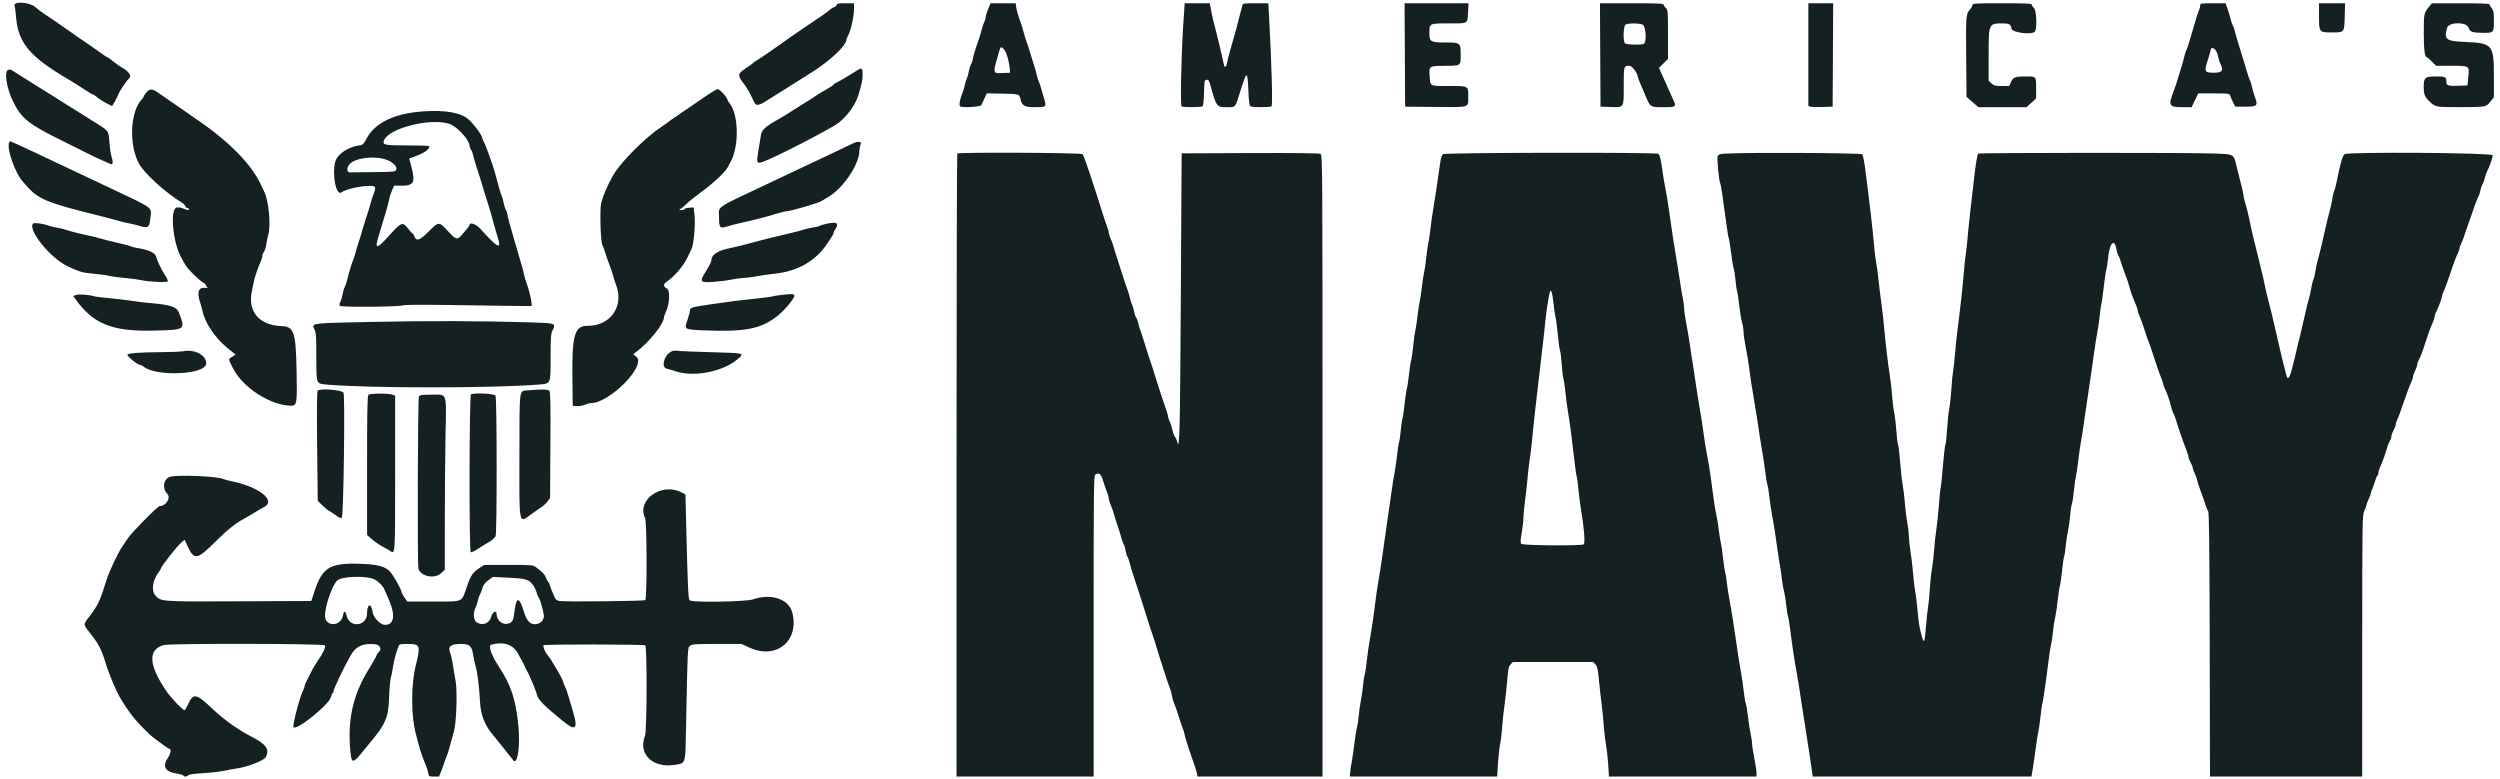 <svg width="154" height="48" viewBox="0 0 154 48" fill="none" xmlns="http://www.w3.org/2000/svg">
<g clip-path="url(#clip0_22115_19359)">
<path fill-rule="evenodd" clip-rule="evenodd" d="M0.897 0.347C0.924 0.428 0.969 0.773 0.997 1.115C1.129 2.659 1.877 3.532 4.257 4.915C4.458 5.032 4.856 5.283 5.141 5.473C5.426 5.664 5.685 5.819 5.718 5.819C5.75 5.819 5.817 5.856 5.867 5.901C6.027 6.047 6.349 6.256 6.631 6.398L6.906 6.535L7.07 6.259C7.159 6.107 7.255 5.913 7.282 5.828C7.337 5.65 7.838 4.906 7.969 4.804C8.116 4.691 7.932 4.404 7.588 4.208C7.42 4.113 7.144 3.922 6.975 3.784C6.805 3.645 6.646 3.532 6.622 3.532C6.598 3.532 6.353 3.369 6.079 3.17C5.805 2.971 5.424 2.706 5.235 2.582C5.044 2.458 4.664 2.195 4.39 1.998C4.116 1.8 3.727 1.528 3.526 1.394C3.324 1.26 3.13 1.126 3.093 1.098C3.057 1.069 2.892 0.961 2.727 0.856C2.563 0.751 2.312 0.561 2.17 0.433C1.836 0.13 0.805 0.061 0.897 0.347ZM51.541 0.294C51.541 0.345 51.481 0.406 51.408 0.429C51.335 0.451 51.238 0.505 51.192 0.547C51.024 0.703 50.403 1.138 49.448 1.768C49.229 1.912 48.326 2.541 48.249 2.603C48.213 2.632 47.973 2.8 47.717 2.976C47.461 3.152 47.122 3.386 46.963 3.496C46.805 3.606 46.613 3.73 46.538 3.772C46.463 3.813 46.384 3.873 46.361 3.905C46.339 3.936 46.152 4.07 45.946 4.202C45.42 4.542 45.41 4.641 45.851 5.199C45.965 5.343 46.141 5.637 46.243 5.852C46.517 6.431 46.523 6.439 46.661 6.459C46.731 6.469 46.938 6.384 47.12 6.269C47.302 6.153 47.616 5.957 47.817 5.832C48.018 5.707 48.397 5.469 48.659 5.303C48.921 5.138 49.532 4.753 50.017 4.447C51.153 3.731 52.137 2.799 52.14 2.436C52.14 2.41 52.186 2.304 52.241 2.2C52.408 1.884 52.605 1.019 52.605 0.598V0.2H52.073C51.656 0.2 51.541 0.22 51.541 0.294ZM60.868 0.561C60.786 0.759 60.718 0.982 60.718 1.055C60.718 1.129 60.683 1.253 60.64 1.331C60.597 1.41 60.525 1.621 60.479 1.801C60.434 1.981 60.365 2.216 60.327 2.324C60.11 2.931 59.92 3.548 59.92 3.647C59.92 3.71 59.875 3.846 59.82 3.95C59.765 4.053 59.701 4.259 59.678 4.407C59.655 4.555 59.599 4.749 59.554 4.839C59.509 4.929 59.452 5.116 59.426 5.254C59.401 5.393 59.341 5.599 59.292 5.711C59.13 6.092 59.059 6.499 59.144 6.554C59.293 6.649 60.4 6.581 60.453 6.473C60.48 6.419 60.566 6.234 60.643 6.063L60.785 5.751L61.759 5.769C62.801 5.788 62.797 5.787 62.873 6.147C62.949 6.506 63.133 6.604 63.73 6.603C64.445 6.601 64.467 6.585 64.343 6.159C64.288 5.972 64.199 5.665 64.144 5.476C64.09 5.288 64.017 5.074 63.982 5.003C63.947 4.931 63.89 4.74 63.854 4.578C63.819 4.416 63.758 4.196 63.719 4.088C63.68 3.98 63.57 3.627 63.475 3.304C63.38 2.98 63.27 2.642 63.232 2.552C63.194 2.463 63.125 2.242 63.078 2.062C62.992 1.731 62.951 1.603 62.746 1.017C62.683 0.837 62.617 0.58 62.599 0.445L62.567 0.2H61.792H61.018L60.868 0.561ZM72.891 1.491C72.766 3.384 72.701 6.494 72.786 6.554C72.879 6.618 73.964 6.615 74.067 6.551C74.121 6.517 74.154 6.244 74.167 5.719C74.185 4.981 74.193 4.936 74.325 4.918C74.444 4.901 74.481 4.955 74.569 5.277C74.93 6.582 74.947 6.604 75.573 6.603C76.129 6.601 76.079 6.659 76.382 5.689C76.819 4.288 76.843 4.29 76.907 5.717C76.931 6.245 76.969 6.512 77.027 6.549C77.137 6.617 78.216 6.618 78.326 6.549C78.406 6.5 78.334 3.953 78.17 0.935L78.129 0.2H77.346C76.588 0.2 76.561 0.205 76.525 0.347C76.233 1.502 76.091 2.027 75.76 3.173C75.687 3.425 75.609 3.741 75.585 3.875C75.538 4.148 75.434 4.2 75.39 3.974C75.374 3.893 75.329 3.687 75.289 3.516C75.249 3.345 75.184 3.066 75.144 2.895C75.047 2.479 74.846 1.673 74.75 1.311C74.707 1.149 74.638 0.833 74.598 0.608L74.524 0.2H73.751H72.977L72.891 1.491ZM86.538 3.385L86.555 6.571L88.409 6.588C90.575 6.609 90.445 6.649 90.445 5.955C90.445 5.278 90.48 5.297 89.239 5.297C88.047 5.297 88.112 5.33 88.067 4.7C88.02 4.062 88.029 4.055 89.011 4.055C89.981 4.055 89.98 4.055 89.98 3.425C89.98 2.628 89.968 2.618 89.049 2.618C88.121 2.618 88.051 2.577 88.051 2.036C88.051 1.432 88.033 1.442 89.247 1.442C90.471 1.442 90.394 1.487 90.433 0.741L90.462 0.2H88.492H86.521L86.538 3.385ZM98.575 3.385L98.592 6.571L99.174 6.59C100.065 6.619 100.022 6.683 100.022 5.301C100.022 4.042 100.018 4.055 100.388 4.055C100.534 4.055 100.887 4.529 100.887 4.725C100.887 4.761 100.965 4.971 101.06 5.19C101.156 5.411 101.258 5.65 101.287 5.721C101.652 6.62 101.627 6.601 102.462 6.603C103.245 6.604 103.277 6.581 103.08 6.161C103 5.991 102.898 5.764 102.852 5.656C102.806 5.548 102.708 5.328 102.635 5.166C102.562 5.004 102.433 4.717 102.347 4.527L102.192 4.182L102.471 3.904L102.749 3.625V2.119C102.749 0.695 102.741 0.606 102.616 0.494C102.543 0.429 102.483 0.336 102.483 0.288C102.483 0.216 102.12 0.2 100.52 0.2H98.558L98.575 3.385ZM111.394 3.368V6.536L111.544 6.572C111.626 6.593 111.963 6.601 112.292 6.59L112.89 6.571L112.908 3.385L112.925 0.2H112.16H111.394V3.368ZM121.503 0.305C121.503 0.363 121.429 0.496 121.339 0.601C121.102 0.878 121.094 0.979 121.117 3.589L121.137 5.966L121.503 6.284L121.868 6.602L123.35 6.603L124.831 6.603L125.129 6.334L125.426 6.064V5.49C125.426 4.682 125.448 4.709 124.783 4.709C124.131 4.709 123.998 4.761 123.867 5.07L123.771 5.297H123.312C122.916 5.297 122.828 5.274 122.676 5.136L122.5 4.976V3.41C122.5 1.449 122.504 1.442 123.354 1.442C123.773 1.442 123.869 1.498 123.907 1.765C123.942 2.008 125.132 2.162 125.347 1.951C125.495 1.806 125.452 0.635 125.294 0.494C125.22 0.429 125.16 0.336 125.16 0.288C125.16 0.216 124.819 0.2 123.332 0.2C121.697 0.2 121.503 0.211 121.503 0.305ZM135.535 0.329C135.535 0.399 135.493 0.554 135.443 0.672C135.392 0.79 135.32 1.004 135.282 1.148C135.243 1.291 135.148 1.615 135.069 1.866C134.99 2.118 134.88 2.485 134.825 2.683C134.769 2.88 134.7 3.072 134.671 3.108C134.643 3.144 134.599 3.276 134.574 3.402C134.549 3.527 134.47 3.821 134.398 4.055C134.065 5.148 133.981 5.411 133.898 5.623C133.553 6.503 133.605 6.601 134.421 6.603L135.003 6.603L135.207 6.179L135.412 5.754H136.377C137.295 5.754 137.345 5.761 137.379 5.888C137.398 5.962 137.478 6.146 137.556 6.296L137.696 6.571H138.328C139.057 6.571 139.106 6.516 138.892 5.944C138.832 5.786 138.756 5.524 138.723 5.362C138.689 5.2 138.631 5.009 138.594 4.937C138.557 4.865 138.484 4.66 138.432 4.48C138.381 4.3 138.276 3.955 138.2 3.712C137.84 2.56 137.781 2.363 137.687 1.998C137.632 1.782 137.562 1.576 137.533 1.54C137.503 1.504 137.447 1.342 137.408 1.18C137.369 1.018 137.283 0.732 137.217 0.544L137.098 0.202L136.317 0.201C135.584 0.2 135.535 0.208 135.535 0.329ZM142.851 0.972C142.851 1.993 142.854 1.997 143.64 1.997C144.423 1.997 144.408 2.015 144.435 1.013L144.457 0.2H143.654H142.851V0.972ZM149.634 0.41C149.314 0.801 149.306 0.837 149.304 2.003C149.302 3.033 149.364 3.532 149.495 3.532C149.522 3.532 149.661 3.65 149.805 3.793L150.066 4.053L151.006 4.054C152.143 4.055 152.118 4.039 152.046 4.75L151.995 5.264L151.497 5.283C150.843 5.309 150.698 5.271 150.698 5.072C150.698 4.733 150.655 4.709 150.069 4.709C149.377 4.709 149.301 4.773 149.301 5.355C149.301 5.793 149.361 5.956 149.618 6.211C150.01 6.602 150.013 6.603 151.562 6.599C153.169 6.594 153.138 6.599 153.419 6.251L153.624 5.997V4.68C153.624 2.754 153.542 2.657 151.862 2.584C150.659 2.532 150.543 2.441 150.74 1.72C150.841 1.348 151.935 1.333 152.061 1.701C152.153 1.972 152.27 2.014 152.962 2.023C153.608 2.031 153.624 2.013 153.624 1.274C153.624 0.774 153.602 0.648 153.491 0.509C153.418 0.418 153.358 0.311 153.358 0.271C153.358 0.222 152.823 0.201 151.579 0.203L149.8 0.207L149.634 0.41ZM101.183 1.517C101.395 1.612 101.45 2.632 101.247 2.709C101.055 2.781 100.185 2.751 100.102 2.67C99.967 2.537 99.996 1.593 100.139 1.512C100.298 1.421 100.975 1.424 101.183 1.517ZM62.083 3.588C62.144 3.827 62.199 4.125 62.205 4.251L62.215 4.48L61.765 4.499C61.15 4.526 61.153 4.537 61.479 3.402C61.645 2.827 61.633 2.841 61.812 3.006C61.911 3.097 62.013 3.318 62.083 3.588ZM136.459 3.068C136.528 3.136 136.606 3.314 136.631 3.462C136.657 3.611 136.722 3.82 136.776 3.926C136.99 4.347 136.892 4.48 136.366 4.48C135.805 4.48 135.769 4.409 135.991 3.728C136.068 3.495 136.147 3.223 136.167 3.124C136.209 2.913 136.286 2.898 136.459 3.068ZM52.778 4.349C52.644 4.438 52.453 4.556 52.354 4.612C52.254 4.667 52.083 4.771 51.974 4.842C51.864 4.912 51.677 5.015 51.558 5.069C51.439 5.123 51.341 5.189 51.341 5.216C51.341 5.242 51.184 5.35 50.992 5.456C50.8 5.561 50.507 5.738 50.341 5.848C49.954 6.104 49.843 6.175 49.487 6.393C49.236 6.546 48.673 6.9 48.243 7.175C48.173 7.219 48.011 7.314 47.883 7.385C47.17 7.782 46.921 8.011 46.876 8.308C46.852 8.467 46.781 8.9 46.717 9.271C46.585 10.041 46.608 10.101 46.986 9.97C47.744 9.708 51.222 7.914 51.668 7.556C52.253 7.086 52.703 6.439 52.898 5.787C53.094 5.13 53.137 4.916 53.137 4.591C53.137 4.18 53.084 4.145 52.778 4.349ZM0.522 4.299C0.234 4.364 0.392 5.417 0.818 6.277C1.33 7.309 1.756 7.646 3.858 8.684C4.827 9.162 5.665 9.58 5.72 9.612C5.775 9.643 5.999 9.746 6.219 9.839C6.438 9.933 6.674 10.039 6.742 10.076C6.945 10.185 6.994 10.056 6.884 9.703C6.829 9.526 6.765 9.116 6.742 8.793C6.688 8.04 6.714 8.078 5.921 7.582C5.55 7.349 5.031 7.023 4.768 6.858C3.457 6.032 3.015 5.755 2.431 5.395C2.08 5.179 1.548 4.845 1.247 4.653C0.593 4.237 0.658 4.268 0.522 4.299ZM9.022 5.689C8.925 5.802 8.846 5.92 8.846 5.951C8.846 5.981 8.807 6.045 8.759 6.093C8.029 6.821 7.919 8.842 8.544 10.053C8.851 10.648 10.205 11.882 11.21 12.484C11.3 12.538 11.391 12.634 11.411 12.697C11.432 12.759 11.491 12.811 11.544 12.811C11.596 12.811 11.639 12.841 11.639 12.876C11.639 12.966 11.563 12.959 11.281 12.843C11.148 12.788 10.967 12.761 10.879 12.783C10.458 12.887 10.644 14.933 11.16 15.857C11.222 15.969 11.338 16.175 11.418 16.315C11.571 16.584 12.215 17.223 12.52 17.408C12.621 17.469 12.703 17.56 12.703 17.611C12.703 17.661 12.755 17.715 12.819 17.731C12.883 17.747 12.804 17.746 12.644 17.73C12.221 17.688 12.116 17.996 12.331 18.641C12.383 18.795 12.446 19.023 12.472 19.149C12.62 19.877 13.246 20.814 13.983 21.413L14.514 21.845L14.307 21.974C14.052 22.132 14.049 22.084 14.347 22.676C14.95 23.872 16.64 24.967 17.919 24.992C18.29 25 18.311 24.87 18.27 22.841C18.222 20.443 18.112 20.115 17.346 20.088C15.961 20.038 15.245 19.19 15.517 17.922C15.576 17.645 15.639 17.344 15.656 17.254C15.694 17.058 15.931 16.386 16.065 16.101C16.118 15.988 16.161 15.84 16.161 15.772C16.161 15.705 16.205 15.588 16.259 15.513C16.312 15.438 16.374 15.248 16.396 15.09C16.418 14.933 16.481 14.627 16.537 14.41C16.694 13.802 16.543 12.327 16.27 11.793C16.216 11.688 16.14 11.529 16.1 11.439C15.523 10.133 14.063 8.654 11.972 7.257C11.891 7.203 11.596 6.997 11.316 6.798C11.037 6.6 10.643 6.328 10.442 6.195C10.241 6.061 9.957 5.864 9.81 5.758C9.398 5.458 9.232 5.444 9.022 5.689ZM43.62 5.822C43.35 6.004 42.859 6.341 42.53 6.572C42.201 6.803 41.767 7.099 41.565 7.231C41.364 7.363 41.185 7.489 41.166 7.511C41.148 7.533 40.984 7.653 40.801 7.778C40.364 8.076 40.391 8.056 39.969 8.407C39.084 9.147 38.083 10.233 37.775 10.788C37.392 11.477 37.157 12.023 37.031 12.517C36.939 12.879 36.995 14.891 37.103 15.087C37.149 15.171 37.226 15.377 37.274 15.544C37.323 15.712 37.442 16.055 37.539 16.307C37.637 16.558 37.746 16.882 37.781 17.026C37.816 17.169 37.889 17.398 37.943 17.534C38.463 18.843 37.612 20.082 36.201 20.069C35.393 20.062 35.228 20.634 35.261 23.331L35.281 24.997L35.524 25.017C35.657 25.029 35.878 24.992 36.014 24.936C36.15 24.88 36.319 24.834 36.389 24.834C37.555 24.834 39.85 22.501 39.198 21.978L39.005 21.823L39.194 21.679C40.015 21.053 40.901 19.942 40.901 19.538C40.901 19.5 40.958 19.346 41.028 19.195C41.259 18.695 41.287 17.864 41.075 17.769C40.861 17.673 40.85 17.499 41.05 17.367C41.525 17.055 42.116 16.367 42.352 15.85C42.434 15.67 42.545 15.44 42.598 15.339C42.735 15.079 42.847 13.789 42.781 13.236L42.727 12.778L42.462 12.795C42.316 12.804 42.188 12.84 42.175 12.876C42.163 12.912 42.073 12.941 41.976 12.94C41.809 12.938 41.806 12.933 41.931 12.862C42.004 12.821 42.169 12.681 42.297 12.552C42.425 12.423 42.829 12.099 43.195 11.832C43.941 11.287 44.684 10.591 44.833 10.295C44.888 10.188 44.965 10.041 45.006 9.969C45.546 9.002 45.501 7.004 44.925 6.342C44.879 6.288 44.821 6.184 44.798 6.109C44.741 5.924 44.329 5.493 44.21 5.493C44.156 5.493 43.891 5.641 43.62 5.822ZM26.037 6.863C24.279 6.985 23.071 7.577 22.564 8.564C22.424 8.837 22.339 8.928 22.213 8.943C21.607 9.017 21.058 9.311 20.763 9.719C20.389 10.239 20.633 12.138 21.037 11.849C21.447 11.555 23.015 11.316 23.1 11.534C23.123 11.591 23.1 11.732 23.05 11.848C23 11.965 22.929 12.177 22.89 12.321C22.814 12.608 22.594 13.319 22.487 13.628C22.449 13.736 22.356 14.045 22.279 14.314C22.203 14.584 22.109 14.892 22.069 15C22.03 15.108 21.955 15.358 21.903 15.556C21.85 15.753 21.779 15.974 21.744 16.046C21.673 16.191 21.514 16.722 21.392 17.222C21.348 17.401 21.276 17.611 21.233 17.687C21.189 17.764 21.133 17.955 21.108 18.112C21.084 18.269 21.021 18.482 20.968 18.585C20.9 18.717 20.892 18.793 20.942 18.841C21.033 18.931 24.481 18.907 24.806 18.814C24.956 18.772 25.902 18.762 27.467 18.787C28.802 18.809 30.538 18.833 31.324 18.841L32.754 18.855L32.742 18.659C32.729 18.426 32.546 17.707 32.419 17.385C32.369 17.259 32.309 17.053 32.286 16.928C32.262 16.802 32.202 16.567 32.153 16.405C32.104 16.243 32.001 15.89 31.924 15.621C31.848 15.351 31.727 14.94 31.657 14.706C31.423 13.925 31.257 13.302 31.257 13.203C31.257 13.149 31.212 13.02 31.157 12.917C31.102 12.813 31.038 12.607 31.015 12.46C30.992 12.311 30.943 12.133 30.906 12.062C30.842 11.941 30.707 11.479 30.495 10.655C30.382 10.22 29.884 8.835 29.804 8.734C29.772 8.694 29.726 8.577 29.7 8.472C29.651 8.27 29.201 7.665 28.887 7.377C28.405 6.937 27.449 6.764 26.037 6.863ZM27.643 7.616C28.132 7.758 28.93 8.621 28.93 9.006C28.93 9.053 28.972 9.156 29.023 9.236C29.074 9.316 29.136 9.483 29.16 9.609C29.184 9.735 29.258 10 29.324 10.197C29.485 10.674 29.679 11.296 29.855 11.896C29.934 12.166 30.031 12.475 30.07 12.582C30.144 12.789 30.253 13.17 30.426 13.824C30.483 14.04 30.578 14.365 30.637 14.548C30.924 15.427 30.71 15.332 29.565 14.069C29.33 13.81 28.93 13.67 28.93 13.847C28.93 13.877 28.877 13.963 28.814 14.037C28.75 14.111 28.597 14.292 28.475 14.439C28.176 14.798 28.09 14.78 27.611 14.256C27.039 13.63 27.027 13.63 26.402 14.266C25.847 14.83 25.628 14.891 25.506 14.514C25.483 14.44 25.441 14.38 25.413 14.38C25.386 14.38 25.263 14.247 25.139 14.085C24.803 13.645 24.726 13.673 23.973 14.509C23.182 15.388 23.06 15.386 23.338 14.495C23.409 14.27 23.53 13.865 23.608 13.595C23.686 13.326 23.791 12.973 23.84 12.811C23.891 12.649 23.95 12.408 23.973 12.275C23.995 12.142 24.073 11.899 24.147 11.736L24.281 11.439H24.743C25.493 11.439 25.597 11.232 25.339 10.263C25.267 9.993 25.207 9.769 25.207 9.765C25.206 9.761 25.43 9.677 25.705 9.579C26.177 9.41 26.541 9.114 26.423 8.998C26.4 8.975 25.791 8.956 25.07 8.956C23.684 8.956 23.552 8.928 23.652 8.654C23.919 7.914 26.428 7.261 27.643 7.616ZM0.559 8.787C0.403 9.186 0.957 10.725 1.434 11.22C1.474 11.26 1.579 11.378 1.668 11.482C2.326 12.245 2.951 12.507 5.787 13.206C6.409 13.36 7.094 13.54 7.383 13.627C7.547 13.676 7.802 13.736 7.948 13.759C8.094 13.783 8.355 13.846 8.528 13.899C9.126 14.085 9.203 14.036 9.265 13.432C9.336 12.729 9.578 12.905 6.585 11.488C6.054 11.237 5.306 10.884 4.922 10.704C4.067 10.304 2.327 9.482 1.697 9.181C1.441 9.058 1.111 8.908 0.965 8.846C0.819 8.784 0.677 8.723 0.649 8.709C0.622 8.695 0.581 8.73 0.559 8.787ZM52.339 8.929C52.101 9.049 51.458 9.358 50.909 9.614C50.361 9.871 49.523 10.265 49.047 10.49C48.572 10.715 47.809 11.076 47.351 11.292C43.965 12.891 44.292 12.67 44.292 13.363C44.292 14.037 44.341 14.094 44.797 13.949C44.977 13.893 45.303 13.806 45.523 13.757C46.719 13.486 46.874 13.446 47.95 13.132C48.188 13.062 48.427 13.006 48.482 13.007C48.704 13.009 50.456 12.496 50.61 12.383C50.665 12.344 50.844 12.234 51.009 12.14C51.928 11.616 52.938 10.123 52.938 9.287C52.938 9.181 52.967 9.02 53.002 8.928C53.039 8.833 53.041 8.76 53.008 8.76C52.975 8.76 52.909 8.749 52.86 8.736C52.811 8.722 52.577 8.81 52.339 8.929ZM58.967 9.457C58.943 9.481 58.923 18.126 58.923 28.668V47.835H63.146H67.369V38.558C67.369 29.465 67.371 29.281 67.497 29.215C67.708 29.104 67.826 29.205 67.942 29.594C68.002 29.797 68.107 30.101 68.175 30.27C68.244 30.438 68.3 30.636 68.3 30.709C68.3 30.782 68.356 30.968 68.425 31.122C68.495 31.276 68.581 31.519 68.618 31.663C68.655 31.806 68.718 32.019 68.758 32.136C68.931 32.634 68.982 32.792 69.077 33.133C69.132 33.33 69.202 33.523 69.234 33.561C69.266 33.598 69.312 33.76 69.337 33.92C69.362 34.08 69.412 34.248 69.449 34.294C69.485 34.339 69.554 34.53 69.6 34.718C69.647 34.906 69.717 35.149 69.755 35.256C69.829 35.467 69.979 35.925 70.129 36.4C70.18 36.562 70.265 36.826 70.318 36.988C70.372 37.15 70.525 37.635 70.659 38.066C70.793 38.497 70.956 38.997 71.022 39.177C71.087 39.357 71.171 39.621 71.209 39.765C71.247 39.909 71.309 40.114 71.346 40.222C71.384 40.33 71.541 40.815 71.694 41.3C71.847 41.786 72.014 42.279 72.065 42.396C72.115 42.513 72.175 42.734 72.199 42.886C72.222 43.038 72.28 43.236 72.326 43.326C72.372 43.416 72.491 43.754 72.59 44.078C72.689 44.401 72.812 44.762 72.863 44.88C72.913 44.998 72.955 45.131 72.954 45.174C72.953 45.256 73.24 46.189 73.391 46.593C73.556 47.038 73.698 47.478 73.733 47.655L73.768 47.835H77.618H81.468V28.692C81.468 9.785 81.466 9.548 81.338 9.48C81.251 9.435 79.825 9.418 76.999 9.429L72.789 9.446L72.738 18.363C72.69 26.665 72.662 27.807 72.518 27.212C72.492 27.108 72.432 26.978 72.383 26.922C72.335 26.867 72.261 26.666 72.219 26.476C72.178 26.286 72.102 26.052 72.051 25.956C72 25.86 71.959 25.737 71.958 25.684C71.958 25.594 71.859 25.281 71.555 24.409C71.492 24.23 71.373 23.862 71.29 23.593C71.043 22.789 70.877 22.272 70.755 21.927C70.692 21.747 70.575 21.379 70.496 21.11C70.416 20.84 70.31 20.517 70.26 20.391C70.21 20.265 70.149 20.06 70.124 19.934C70.099 19.809 70.04 19.648 69.992 19.575C69.945 19.503 69.885 19.326 69.859 19.182C69.833 19.038 69.775 18.847 69.73 18.757C69.685 18.667 69.627 18.481 69.601 18.342C69.576 18.204 69.515 17.998 69.467 17.885C69.418 17.772 69.254 17.282 69.102 16.797C68.949 16.312 68.793 15.826 68.755 15.719C68.716 15.611 68.655 15.405 68.618 15.262C68.581 15.118 68.495 14.874 68.425 14.721C68.356 14.567 68.3 14.391 68.3 14.33C68.3 14.268 68.244 14.071 68.174 13.891C68.106 13.71 67.985 13.357 67.908 13.105C67.356 11.318 66.776 9.597 66.69 9.495C66.616 9.407 59.056 9.369 58.967 9.457ZM88.893 9.496C88.82 9.549 88.758 9.728 88.719 10.002C88.527 11.375 88.365 12.451 88.283 12.909C88.231 13.197 88.158 13.711 88.12 14.053C88.082 14.394 88.022 14.806 87.986 14.967C87.951 15.129 87.89 15.556 87.852 15.915C87.813 16.274 87.754 16.671 87.721 16.797C87.688 16.923 87.628 17.32 87.588 17.679C87.548 18.038 87.488 18.435 87.455 18.561C87.421 18.687 87.362 19.084 87.322 19.443C87.282 19.803 87.222 20.2 87.189 20.325C87.156 20.451 87.097 20.882 87.057 21.283C87.017 21.684 86.958 22.096 86.925 22.198C86.892 22.3 86.832 22.699 86.791 23.084C86.75 23.469 86.689 23.866 86.657 23.966C86.624 24.066 86.565 24.48 86.524 24.885C86.484 25.29 86.425 25.688 86.394 25.769C86.362 25.85 86.315 26.18 86.288 26.503C86.261 26.825 86.214 27.152 86.185 27.23C86.155 27.307 86.098 27.674 86.058 28.046C86.017 28.418 85.942 28.943 85.891 29.212C85.839 29.482 85.765 29.937 85.727 30.225C85.689 30.513 85.626 30.954 85.587 31.205C85.549 31.457 85.46 32.074 85.389 32.577C85.319 33.081 85.231 33.698 85.194 33.949C85.156 34.201 85.094 34.628 85.056 34.897C85.018 35.167 84.942 35.637 84.888 35.943C84.833 36.248 84.761 36.742 84.727 37.041C84.649 37.721 84.488 38.809 84.358 39.536C84.303 39.842 84.23 40.371 84.194 40.712C84.159 41.054 84.102 41.43 84.066 41.549C84.031 41.667 83.984 41.976 83.961 42.235C83.939 42.494 83.879 42.911 83.829 43.163C83.778 43.414 83.718 43.841 83.695 44.11C83.672 44.38 83.625 44.688 83.591 44.796C83.558 44.904 83.487 45.345 83.434 45.776C83.381 46.208 83.308 46.708 83.273 46.887C83.237 47.067 83.194 47.354 83.177 47.524L83.147 47.835H87.688H92.228L92.272 47.067C92.296 46.645 92.356 46.093 92.406 45.842C92.456 45.59 92.516 45.09 92.54 44.731C92.563 44.372 92.624 43.798 92.676 43.457C92.727 43.115 92.801 42.44 92.84 41.955C92.901 41.204 92.933 41.052 93.054 40.926L93.196 40.778H95.666H98.137L98.276 40.925C98.389 41.045 98.429 41.217 98.491 41.856C98.532 42.287 98.609 42.978 98.662 43.392C98.715 43.806 98.775 44.423 98.797 44.765C98.819 45.105 98.879 45.613 98.93 45.892C98.981 46.172 99.042 46.723 99.067 47.118L99.111 47.835H103.657H108.202V47.611C108.202 47.488 108.142 47.089 108.069 46.724C107.996 46.359 107.935 45.967 107.935 45.853C107.934 45.739 107.891 45.447 107.838 45.203C107.786 44.96 107.71 44.465 107.669 44.104C107.629 43.742 107.568 43.382 107.534 43.304C107.501 43.227 107.446 42.898 107.412 42.575C107.379 42.251 107.305 41.737 107.248 41.431C107.192 41.126 107.111 40.641 107.07 40.353C107.029 40.065 106.955 39.566 106.906 39.242C106.856 38.919 106.781 38.419 106.738 38.131C106.695 37.844 106.605 37.315 106.537 36.955C106.47 36.596 106.395 36.111 106.372 35.877C106.348 35.643 106.303 35.364 106.271 35.256C106.239 35.149 106.18 34.752 106.14 34.374C106.1 33.997 106.04 33.585 106.007 33.459C105.973 33.333 105.913 32.951 105.872 32.61C105.832 32.269 105.768 31.871 105.729 31.728C105.691 31.584 105.616 31.143 105.563 30.748C105.51 30.352 105.427 29.735 105.379 29.376C105.331 29.016 105.244 28.487 105.187 28.199C105.129 27.912 105.05 27.456 105.012 27.186C104.857 26.084 104.805 25.748 104.68 25.03C104.609 24.617 104.517 24.044 104.476 23.756C104.376 23.042 104.288 22.459 104.209 21.992C104.173 21.776 104.111 21.364 104.071 21.077C104.031 20.79 103.942 20.269 103.873 19.921C103.803 19.573 103.745 19.161 103.743 19.006C103.742 18.851 103.71 18.593 103.672 18.431C103.635 18.269 103.564 17.857 103.516 17.516C103.468 17.174 103.382 16.63 103.326 16.307C103.136 15.208 103.041 14.59 102.79 12.811C102.732 12.398 102.641 11.854 102.588 11.602C102.535 11.351 102.46 10.91 102.423 10.622C102.323 9.86 102.243 9.535 102.141 9.472C101.986 9.375 89.029 9.398 88.893 9.496ZM106.291 9.461C105.976 9.479 105.86 9.513 105.812 9.602C105.748 9.719 105.882 11.162 105.969 11.301C106.009 11.363 106.16 12.377 106.368 13.962C106.416 14.326 106.472 14.652 106.493 14.686C106.515 14.72 106.579 15.119 106.636 15.573C106.693 16.026 106.765 16.466 106.797 16.548C106.829 16.631 106.878 16.949 106.905 17.254C106.933 17.56 106.978 17.87 107.006 17.943C107.035 18.017 107.094 18.411 107.138 18.82C107.182 19.229 107.259 19.698 107.31 19.863C107.361 20.027 107.403 20.289 107.404 20.444C107.404 20.598 107.461 21.01 107.53 21.358C107.6 21.707 107.688 22.227 107.726 22.515C107.845 23.406 107.935 23.994 108.044 24.604C108.102 24.927 108.191 25.471 108.242 25.813C108.293 26.155 108.365 26.641 108.402 26.892C108.439 27.144 108.515 27.601 108.57 27.908C108.625 28.215 108.7 28.729 108.737 29.051C108.774 29.373 108.832 29.725 108.867 29.833C108.902 29.941 108.957 30.279 108.99 30.584C109.024 30.89 109.097 31.39 109.154 31.695C109.276 32.354 109.374 32.974 109.468 33.688C109.506 33.976 109.581 34.461 109.634 34.766C109.687 35.072 109.748 35.498 109.769 35.714C109.791 35.929 109.848 36.253 109.897 36.433C109.946 36.612 110.006 36.98 110.03 37.249C110.054 37.519 110.102 37.831 110.138 37.944C110.174 38.057 110.245 38.498 110.296 38.925C110.402 39.795 110.547 40.751 110.693 41.529C110.746 41.817 110.821 42.273 110.859 42.542C110.897 42.812 110.959 43.223 110.996 43.457C111.034 43.69 111.124 44.264 111.196 44.731C111.268 45.198 111.358 45.771 111.395 46.005C111.431 46.239 111.493 46.65 111.532 46.92C111.57 47.189 111.616 47.505 111.634 47.622L111.666 47.835H118.402H125.137L125.219 47.361C125.264 47.1 125.343 46.549 125.395 46.136C125.447 45.722 125.518 45.267 125.553 45.123C125.589 44.979 125.653 44.538 125.696 44.143C125.739 43.748 125.786 43.403 125.802 43.377C125.839 43.317 126.072 41.709 126.189 40.712C126.237 40.299 126.308 39.843 126.347 39.699C126.385 39.556 126.436 39.218 126.459 38.948C126.483 38.679 126.543 38.282 126.593 38.066C126.643 37.85 126.716 37.359 126.756 36.974C126.796 36.589 126.855 36.192 126.887 36.092C126.92 35.992 126.98 35.578 127.02 35.173C127.061 34.768 127.118 34.371 127.148 34.291C127.179 34.211 127.224 33.912 127.25 33.626C127.276 33.341 127.337 32.929 127.386 32.712C127.435 32.494 127.496 32.069 127.521 31.767C127.545 31.465 127.592 31.151 127.623 31.069C127.655 30.987 127.715 30.602 127.756 30.213C127.797 29.824 127.857 29.403 127.888 29.278C127.92 29.152 127.979 28.756 128.018 28.398C128.058 28.04 128.133 27.51 128.185 27.222C128.238 26.933 128.31 26.476 128.346 26.206C128.382 25.937 128.442 25.525 128.479 25.291C128.517 25.058 128.609 24.426 128.685 23.887C128.761 23.348 128.854 22.715 128.891 22.482C128.929 22.248 128.989 21.822 129.025 21.535C129.061 21.247 129.134 20.791 129.186 20.521C129.239 20.252 129.313 19.742 129.35 19.388C129.387 19.034 129.432 18.721 129.45 18.692C129.468 18.663 129.529 18.232 129.584 17.734C129.64 17.237 129.713 16.742 129.747 16.634C129.781 16.526 129.826 16.232 129.848 15.98C129.935 14.969 130.251 14.611 130.377 15.382C130.401 15.527 130.449 15.682 130.485 15.724C130.521 15.767 130.592 15.945 130.642 16.12C130.692 16.295 130.813 16.644 130.911 16.895C131.009 17.147 131.114 17.455 131.145 17.581C131.222 17.89 131.405 18.405 131.555 18.732C131.623 18.88 131.678 19.048 131.678 19.106C131.678 19.164 131.735 19.337 131.804 19.491C131.874 19.644 132.014 20.035 132.117 20.358C132.219 20.682 132.324 20.99 132.351 21.044C132.377 21.098 132.443 21.274 132.495 21.436C132.799 22.368 133.036 23.061 133.112 23.233C133.159 23.341 133.219 23.517 133.245 23.625C133.27 23.733 133.33 23.895 133.377 23.985C133.484 24.189 133.66 24.709 133.751 25.096C133.79 25.257 133.849 25.423 133.882 25.464C133.915 25.504 133.984 25.681 134.034 25.856C134.148 26.251 134.515 27.313 134.68 27.721C134.748 27.89 134.804 28.074 134.804 28.13C134.804 28.186 134.863 28.342 134.936 28.476C135.01 28.61 135.07 28.765 135.072 28.819C135.073 28.873 135.132 29.036 135.203 29.18C135.273 29.323 135.332 29.485 135.333 29.54C135.335 29.594 135.428 29.888 135.541 30.193C135.655 30.498 135.793 30.895 135.849 31.074C135.905 31.254 135.984 31.442 136.025 31.493C136.08 31.559 136.105 33.807 136.118 39.71L136.135 47.835H140.823H145.51L145.513 39.781C145.515 31.958 145.519 31.721 145.644 31.466C145.714 31.323 145.774 31.161 145.777 31.107C145.779 31.053 145.839 30.891 145.909 30.748C145.98 30.604 146.039 30.447 146.04 30.398C146.042 30.35 146.086 30.217 146.139 30.104C146.191 29.991 146.267 29.774 146.307 29.623C146.346 29.472 146.408 29.331 146.443 29.309C146.479 29.287 146.508 29.207 146.508 29.131C146.508 29.055 146.564 28.873 146.633 28.726C146.768 28.44 146.938 27.963 147.055 27.546C147.095 27.402 147.168 27.226 147.217 27.156C147.266 27.085 147.306 26.967 147.306 26.893C147.306 26.82 147.366 26.65 147.439 26.516C147.512 26.382 147.572 26.225 147.572 26.167C147.572 26.11 147.616 25.97 147.668 25.857C147.762 25.657 147.818 25.503 148.24 24.288C148.351 23.969 148.485 23.625 148.539 23.523C148.593 23.421 148.637 23.285 148.638 23.22C148.64 23.156 148.699 22.985 148.769 22.841C148.84 22.697 148.899 22.526 148.9 22.459C148.901 22.393 148.947 22.261 149.001 22.165C149.104 21.985 149.246 21.611 149.401 21.11C149.541 20.659 149.713 20.19 149.846 19.896C149.912 19.75 149.966 19.584 149.966 19.526C149.966 19.468 150.008 19.338 150.06 19.236C150.202 18.956 150.432 18.341 150.432 18.243C150.432 18.195 150.475 18.064 150.528 17.95C150.634 17.723 150.801 17.262 151.1 16.372C151.208 16.049 151.342 15.706 151.396 15.611C151.451 15.515 151.496 15.389 151.496 15.33C151.496 15.271 151.546 15.128 151.606 15.013C151.667 14.898 151.74 14.716 151.769 14.608C151.797 14.5 151.914 14.162 152.028 13.857C152.142 13.551 152.262 13.213 152.294 13.105C152.405 12.741 152.638 12.126 152.69 12.06C152.719 12.024 152.763 11.88 152.789 11.74C152.815 11.6 152.876 11.423 152.924 11.348C152.973 11.272 153.034 11.107 153.06 10.982C153.086 10.856 153.145 10.679 153.191 10.589C153.373 10.235 153.567 9.673 153.545 9.563C153.515 9.407 144.633 9.345 144.419 9.499C144.3 9.585 144.158 10.083 143.946 11.162C143.894 11.423 143.824 11.688 143.79 11.75C143.756 11.813 143.707 12.011 143.682 12.19C143.657 12.37 143.596 12.664 143.546 12.844C143.441 13.226 143.272 13.922 143.151 14.477C143.036 15.002 142.864 15.711 142.753 16.111C142.704 16.291 142.642 16.585 142.617 16.764C142.592 16.944 142.543 17.144 142.507 17.209C142.472 17.274 142.413 17.509 142.377 17.732C142.341 17.954 142.27 18.269 142.219 18.431C142.168 18.593 142.064 19.019 141.987 19.378C141.91 19.737 141.791 20.252 141.723 20.521C141.591 21.042 141.517 21.348 141.322 22.188C141.08 23.229 140.945 23.495 140.845 23.131C140.714 22.66 140.503 21.791 140.29 20.848C139.993 19.537 139.883 19.076 139.686 18.333C139.63 18.117 139.542 17.735 139.492 17.483C139.441 17.232 139.369 16.908 139.33 16.764C139.293 16.62 139.185 16.179 139.092 15.784C138.999 15.389 138.89 14.948 138.849 14.804C138.808 14.66 138.736 14.352 138.688 14.118C138.52 13.292 138.444 12.97 138.32 12.555C138.251 12.324 138.195 12.081 138.195 12.015C138.195 11.948 138.138 11.681 138.067 11.421C137.997 11.162 137.87 10.657 137.785 10.3C137.584 9.457 137.669 9.507 136.362 9.456C134.826 9.397 121.953 9.404 121.857 9.464C121.812 9.492 121.723 9.981 121.645 10.623C121.43 12.421 121.244 14.113 121.201 14.674C121.179 14.961 121.131 15.395 121.094 15.639C121.057 15.882 121.001 16.412 120.969 16.815C120.906 17.633 120.758 18.97 120.598 20.175C120.541 20.613 120.466 21.319 120.434 21.743C120.402 22.167 120.348 22.662 120.315 22.841C120.282 23.021 120.234 23.506 120.209 23.919C120.184 24.333 120.124 24.891 120.074 25.161C120.025 25.43 119.964 26.018 119.938 26.468C119.912 26.917 119.866 27.331 119.836 27.387C119.806 27.444 119.735 28.057 119.678 28.75C119.621 29.442 119.56 30.032 119.542 30.06C119.524 30.088 119.478 30.549 119.439 31.083C119.4 31.617 119.327 32.319 119.276 32.643C119.225 32.966 119.165 33.525 119.141 33.884C119.118 34.243 119.059 34.758 119.01 35.028C118.961 35.297 118.901 35.853 118.877 36.263C118.853 36.674 118.808 37.159 118.775 37.341C118.742 37.525 118.683 38.07 118.643 38.554C118.551 39.654 118.517 39.717 118.351 39.072C118.222 38.572 118.189 38.36 118.112 37.511C118.074 37.097 118.013 36.612 117.977 36.433C117.94 36.253 117.881 35.753 117.846 35.322C117.81 34.89 117.737 34.273 117.684 33.949C117.631 33.626 117.586 33.2 117.583 33.002C117.581 32.804 117.535 32.419 117.482 32.147C117.429 31.875 117.367 31.375 117.344 31.036C117.322 30.698 117.261 30.186 117.21 29.898C117.158 29.611 117.084 28.951 117.045 28.433C117.005 27.915 116.949 27.444 116.919 27.387C116.889 27.331 116.844 26.961 116.818 26.566C116.792 26.171 116.731 25.656 116.682 25.422C116.633 25.188 116.574 24.703 116.55 24.344C116.526 23.985 116.465 23.441 116.413 23.135C116.313 22.54 116.134 21.011 116.046 19.999C116.017 19.657 115.947 19.055 115.89 18.659C115.834 18.264 115.755 17.617 115.715 17.222C115.674 16.827 115.615 16.386 115.582 16.242C115.549 16.098 115.492 15.642 115.454 15.229C115.334 13.916 115.177 12.554 114.888 10.338C114.834 9.93 114.756 9.555 114.714 9.505C114.641 9.419 107.696 9.383 106.291 9.461ZM23.83 9.848C24.219 9.992 24.499 10.291 24.406 10.461C24.341 10.582 24.254 10.59 23.009 10.601C22.278 10.607 21.614 10.615 21.531 10.617C21.351 10.623 21.353 10.311 21.536 10.11C21.898 9.712 23.097 9.576 23.83 9.848ZM51.042 13.758C50.823 13.8 50.583 13.865 50.51 13.904C50.437 13.943 50.228 13.996 50.045 14.022C49.862 14.049 49.638 14.099 49.546 14.134C49.455 14.17 49.14 14.254 48.847 14.323C47.613 14.611 46.813 14.81 46.387 14.933C45.954 15.059 45.267 15.228 44.891 15.302C44.229 15.433 43.827 15.698 43.827 16.003C43.827 16.097 43.718 16.328 43.529 16.634C43.067 17.381 43.088 17.418 43.945 17.363C44.3 17.34 44.801 17.277 45.057 17.223C45.313 17.17 45.642 17.125 45.789 17.123C45.935 17.121 46.294 17.075 46.587 17.022C46.879 16.968 47.401 16.894 47.747 16.857C49.129 16.709 50.218 16.091 50.925 15.055C51.268 14.551 51.341 14.43 51.341 14.368C51.341 14.329 51.401 14.203 51.473 14.087C51.681 13.757 51.555 13.662 51.042 13.758ZM2.044 13.765C1.669 14.134 3.117 15.923 4.191 16.415C4.938 16.758 5.069 16.796 5.758 16.86C6.145 16.896 6.572 16.954 6.707 16.99C6.842 17.026 7.281 17.085 7.683 17.122C8.085 17.158 8.533 17.218 8.68 17.253C9.106 17.358 10.282 17.415 10.333 17.334C10.358 17.295 10.291 17.137 10.185 16.982C9.965 16.657 9.678 16.062 9.617 15.803C9.568 15.589 9.157 15.391 8.571 15.298C8.356 15.264 8.145 15.215 8.103 15.189C8.061 15.164 7.859 15.104 7.655 15.057C6.852 14.873 6.406 14.761 6.119 14.673C5.954 14.622 5.67 14.552 5.488 14.517C5.035 14.429 4.194 14.215 3.991 14.136C3.9 14.1 3.682 14.05 3.506 14.025C3.331 13.999 3.092 13.94 2.974 13.892C2.706 13.784 2.109 13.702 2.044 13.765ZM95.696 18.687C95.735 19.061 95.795 19.472 95.83 19.601C95.864 19.73 95.924 20.193 95.962 20.63C96 21.068 96.06 21.5 96.095 21.59C96.13 21.68 96.177 22.058 96.2 22.428C96.223 22.799 96.268 23.185 96.301 23.285C96.333 23.385 96.391 23.782 96.43 24.167C96.468 24.552 96.543 25.117 96.596 25.422C96.701 26.022 96.845 27.122 96.992 28.441C97.043 28.898 97.101 29.298 97.121 29.33C97.141 29.362 97.19 29.724 97.229 30.133C97.268 30.543 97.341 31.114 97.391 31.401C97.578 32.464 97.655 33.468 97.554 33.531C97.388 33.634 93.799 33.604 93.711 33.5C93.653 33.431 93.659 33.27 93.736 32.838C93.792 32.523 93.84 32.101 93.842 31.899C93.845 31.697 93.89 31.223 93.942 30.846C93.994 30.468 94.067 29.807 94.105 29.376C94.144 28.944 94.205 28.43 94.241 28.232C94.278 28.034 94.335 27.568 94.367 27.195C94.441 26.343 94.635 24.614 95.035 21.24C95.105 20.647 95.179 19.971 95.198 19.737C95.235 19.302 95.416 18.144 95.472 17.979C95.544 17.771 95.629 18.04 95.696 18.687ZM4.668 18.174L4.513 18.234L4.665 18.447C5.743 19.962 6.943 20.437 9.51 20.365C11.444 20.311 11.428 20.323 11.024 19.262C10.883 18.894 10.504 18.772 9.145 18.658C8.889 18.637 8.41 18.578 8.081 18.526C7.752 18.475 7.135 18.403 6.71 18.366C6.285 18.329 5.851 18.272 5.746 18.24C5.441 18.145 4.837 18.108 4.668 18.174ZM48.149 18.168C47.911 18.192 47.652 18.233 47.572 18.259C47.492 18.285 47.013 18.348 46.508 18.399C45.618 18.489 45.228 18.538 43.893 18.73C42.585 18.918 42.497 18.945 42.497 19.153C42.497 19.223 42.434 19.455 42.359 19.671C42.137 20.301 42.133 20.298 43.306 20.348C45.921 20.459 46.89 20.267 47.93 19.429C48.395 19.054 49.023 18.27 48.931 18.179C48.849 18.099 48.814 18.098 48.149 18.168ZM23.031 19.827C19.061 19.908 19.179 19.893 19.374 20.294C19.469 20.49 19.486 20.749 19.486 21.966C19.486 23.692 19.462 23.628 20.124 23.689C22.623 23.919 30.388 23.919 33.196 23.688C33.944 23.627 33.918 23.69 33.918 21.953C33.918 20.837 33.937 20.543 34.022 20.383C34.267 19.916 34.24 19.905 32.754 19.86C29.765 19.768 26.44 19.756 23.031 19.827ZM11.306 21.634C11.142 21.664 10.525 21.69 9.937 21.693C8.64 21.699 7.848 21.758 7.848 21.851C7.848 21.96 8.398 22.418 8.58 22.46C8.671 22.482 8.791 22.537 8.846 22.582C9.618 23.223 12.696 23.075 12.702 22.397C12.707 21.881 12.02 21.506 11.306 21.634ZM41.466 21.612C40.956 21.741 40.657 22.623 41.091 22.717C41.187 22.738 41.438 22.811 41.649 22.88C42.834 23.266 44.728 22.845 45.568 22.009C45.824 21.754 45.805 21.751 43.769 21.694C42.758 21.667 41.857 21.629 41.765 21.611C41.673 21.593 41.539 21.593 41.466 21.612ZM19.568 24.066C19.522 24.121 19.512 25.261 19.536 27.5L19.573 30.852L19.873 31.143C20.038 31.303 20.193 31.434 20.217 31.434C20.241 31.434 20.421 31.552 20.618 31.696C20.906 31.907 20.992 31.942 21.058 31.876C21.164 31.77 21.262 24.331 21.16 24.186C21.037 24.013 19.696 23.912 19.568 24.066ZM32.524 24.045C31.961 24.094 32.003 23.773 31.996 28.079C31.988 32.481 31.939 32.252 32.754 31.656C32.973 31.495 33.244 31.307 33.355 31.237C33.467 31.167 33.631 31.014 33.721 30.896L33.884 30.682L33.905 27.427C33.921 24.992 33.906 24.148 33.847 24.078C33.764 23.98 33.372 23.97 32.524 24.045ZM22.692 24.324C22.631 24.384 22.612 25.44 22.612 28.676V32.95L22.828 33.148C23.052 33.355 23.455 33.627 23.743 33.768C23.834 33.812 23.957 33.883 24.016 33.926C24.35 34.165 24.341 34.291 24.341 29.147V24.373L24.171 24.31C23.923 24.217 22.79 24.228 22.692 24.324ZM29.013 24.29C28.904 24.333 28.89 33.95 28.998 34.016C29.036 34.039 29.237 33.945 29.446 33.807C29.654 33.67 29.855 33.542 29.893 33.523C30.212 33.363 30.481 33.152 30.531 33.021C30.619 32.794 30.612 24.534 30.524 24.373C30.456 24.249 29.278 24.184 29.013 24.29ZM25.806 24.438C25.732 24.575 25.704 34.867 25.778 35.055C25.957 35.513 26.766 35.672 27.151 35.325L27.4 35.1L27.401 32.107C27.401 30.461 27.42 28.084 27.444 26.826C27.497 24.078 27.578 24.311 26.567 24.311C25.951 24.311 25.868 24.325 25.806 24.438ZM10.485 29.369C10.069 29.496 9.969 30.065 10.301 30.413C10.541 30.663 10.232 31.172 9.839 31.172C9.722 31.172 8.129 32.782 7.876 33.157C7.732 33.368 7.564 33.618 7.501 33.712C7.266 34.064 6.727 35.206 6.588 35.648C6.287 36.604 6.228 36.769 6.066 37.119C5.974 37.316 5.738 37.681 5.543 37.93C5.11 38.483 5.11 38.443 5.541 38.99C6.076 39.67 6.234 39.97 6.485 40.778C6.74 41.599 7.171 42.62 7.466 43.098C7.854 43.728 8.202 44.203 8.512 44.527C9.17 45.215 9.277 45.316 9.598 45.548C9.772 45.673 10.022 45.857 10.154 45.956C10.286 46.055 10.419 46.136 10.451 46.136C10.566 46.136 10.504 46.451 10.342 46.685C9.986 47.202 10.162 47.537 10.849 47.645C11.082 47.681 11.283 47.739 11.295 47.773C11.327 47.861 11.556 47.85 11.587 47.759C11.604 47.71 11.931 47.663 12.507 47.627C12.999 47.596 13.596 47.529 13.833 47.476C14.071 47.423 14.4 47.362 14.565 47.34C15.217 47.253 16.251 46.855 16.366 46.647C16.629 46.172 16.396 45.834 15.496 45.381C14.718 44.99 13.793 44.333 13.119 43.692C12.091 42.715 11.915 42.676 11.598 43.357C11.506 43.554 11.408 43.73 11.38 43.746C11.299 43.796 10.541 43.004 10.228 42.542C9.149 40.948 9.103 40.006 10.091 39.736C10.495 39.626 19.915 39.642 20.008 39.753C20.088 39.848 19.908 40.23 19.527 40.773C19.412 40.938 19.233 41.248 19.13 41.464C19.026 41.679 18.9 41.934 18.848 42.029C18.797 42.125 18.755 42.242 18.755 42.291C18.754 42.339 18.714 42.453 18.666 42.545C18.475 42.904 18.035 44.569 18.076 44.777C18.143 45.114 20.276 43.417 20.382 42.942C20.407 42.831 20.455 42.723 20.489 42.702C20.523 42.682 20.551 42.621 20.551 42.567C20.551 42.434 21.156 41.163 21.574 40.42C21.91 39.82 22.29 39.628 23.044 39.678C23.409 39.702 23.56 39.987 23.314 40.187C23.257 40.233 23.21 40.297 23.21 40.329C23.21 40.361 23.113 40.552 22.995 40.752C22.876 40.952 22.715 41.224 22.636 41.355C21.724 42.89 21.409 44.351 21.58 46.255C21.654 47.078 21.727 47.072 22.446 46.175C22.556 46.038 22.699 45.863 22.764 45.786C23.744 44.629 23.927 44.205 23.968 42.999C23.986 42.442 24.034 41.884 24.073 41.758C24.112 41.632 24.174 41.325 24.211 41.077C24.27 40.673 24.382 40.258 24.549 39.814C24.6 39.678 24.645 39.667 25.139 39.667C25.884 39.667 25.918 39.764 25.608 41.006C25.315 42.179 25.317 44.077 25.612 45.188C25.65 45.332 25.723 45.611 25.773 45.809C25.876 46.21 26.096 46.85 26.235 47.149C26.285 47.257 26.346 47.455 26.372 47.59C26.417 47.832 26.421 47.835 26.731 47.835H27.043L27.183 47.492C27.26 47.303 27.343 47.075 27.366 46.985C27.39 46.895 27.449 46.734 27.498 46.626C27.581 46.445 27.666 46.154 27.971 45.025C28.112 44.505 28.176 42.645 28.076 42.019C27.889 40.849 27.803 40.401 27.735 40.225C27.573 39.811 27.753 39.667 28.434 39.667C28.939 39.667 29.077 39.81 29.161 40.419C29.186 40.599 29.248 40.877 29.299 41.039C29.403 41.373 29.525 42.357 29.569 43.228C29.611 44.046 29.868 44.698 30.379 45.286C30.426 45.34 30.722 45.708 31.036 46.103C31.349 46.499 31.615 46.831 31.626 46.844C31.888 47.136 32.058 45.914 31.929 44.663C31.765 43.078 31.482 42.22 30.756 41.103C30.243 40.316 30.055 39.767 30.277 39.708C31.034 39.509 31.613 39.706 31.91 40.265C32.032 40.493 32.159 40.724 32.193 40.778C32.227 40.832 32.285 40.95 32.321 41.039C32.358 41.129 32.416 41.247 32.45 41.3C32.599 41.537 33.024 42.557 33.083 42.822C33.133 43.047 33.477 43.426 34.084 43.927C34.34 44.138 34.594 44.348 34.649 44.395C35.431 45.057 35.625 44.919 35.32 43.914C35.25 43.681 35.124 43.254 35.042 42.967C34.96 42.679 34.858 42.385 34.815 42.313C34.772 42.241 34.715 42.098 34.69 41.994C34.663 41.89 34.508 41.581 34.343 41.308C33.916 40.595 33.899 40.568 33.747 40.379C33.567 40.156 33.421 39.806 33.482 39.747C33.549 39.68 39.681 39.688 39.748 39.754C39.867 39.871 39.851 45.016 39.731 45.325C39.289 46.462 40.221 47.347 41.611 47.109C42.248 47 42.216 47.112 42.26 44.829C42.357 39.825 42.353 39.907 42.505 39.781C42.629 39.68 42.814 39.667 44.161 39.667H45.677L46.174 39.896C47.821 40.653 49.253 39.478 48.806 37.735C48.592 36.898 47.499 36.533 46.371 36.923C45.954 37.067 42.711 37.123 42.497 36.989C42.393 36.925 42.368 36.387 42.261 31.973L42.224 30.453L41.964 30.322C40.731 29.705 39.2 30.804 39.739 31.92C39.852 32.154 39.86 36.856 39.748 36.966C39.684 37.029 34.79 37.079 34.461 37.02C34.284 36.988 34.221 36.932 34.142 36.739C34.089 36.606 34.018 36.439 33.985 36.367C33.953 36.295 33.906 36.163 33.881 36.073C33.856 35.983 33.798 35.866 33.751 35.812C33.705 35.758 33.647 35.647 33.621 35.565C33.57 35.399 33.388 35.209 33.047 34.962C32.821 34.799 32.815 34.799 31.324 34.799H29.828L29.562 34.971C29.125 35.252 29 35.435 28.755 36.147C28.415 37.132 28.593 37.053 26.701 37.053H25.091L24.916 36.805C24.819 36.668 24.74 36.52 24.74 36.476C24.74 36.341 24.21 35.399 24.029 35.212C23.744 34.917 23.321 34.787 22.512 34.744C20.354 34.63 19.879 34.885 19.369 36.433L19.176 37.021L14.726 37.04C9.883 37.061 9.916 37.063 9.583 36.691C9.303 36.377 9.392 35.745 9.789 35.231C9.856 35.145 9.91 35.049 9.91 35.018C9.91 34.905 10.942 33.599 11.185 33.404L11.376 33.251L11.573 33.68C11.957 34.51 12.158 34.477 13.229 33.407C13.984 32.653 14.517 32.224 15.021 31.963C15.117 31.913 15.347 31.78 15.529 31.668C15.712 31.557 15.922 31.428 15.995 31.383C16.068 31.339 16.19 31.271 16.265 31.232C17.036 30.84 15.967 29.991 14.259 29.641C14.036 29.596 13.824 29.541 13.788 29.519C13.498 29.342 10.952 29.227 10.485 29.369ZM23.051 35.684C23.311 35.808 23.595 36.096 23.693 36.335C23.715 36.388 23.84 36.681 23.971 36.985C24.372 37.92 24.273 38.491 23.709 38.491C23.404 38.491 22.945 37.978 22.945 37.637C22.945 37.608 22.912 37.502 22.873 37.401C22.77 37.136 22.612 37.361 22.612 37.772C22.612 38.573 21.555 38.715 21.357 37.941C21.27 37.6 21.185 37.595 21.122 37.926C20.989 38.622 20.016 38.617 20.02 37.92C20.023 37.315 20.474 36.027 20.777 35.756C21.067 35.498 22.56 35.45 23.051 35.684ZM32.53 35.759C32.771 35.882 32.965 36.173 33.088 36.596C33.115 36.686 33.166 36.796 33.203 36.842C33.272 36.927 33.44 37.515 33.498 37.876C33.547 38.176 33.286 38.452 32.953 38.452C32.632 38.452 32.442 38.23 32.259 37.642C31.997 36.799 31.823 36.748 31.719 37.485C31.612 38.252 31.593 38.3 31.372 38.391C31.002 38.544 30.592 38.248 30.592 37.827C30.592 37.556 30.332 37.693 30.252 38.006C30.147 38.414 29.701 38.57 29.344 38.324C29.165 38.201 29.138 37.719 29.294 37.426C29.347 37.326 29.41 37.135 29.434 37.002C29.457 36.868 29.516 36.698 29.564 36.623C29.611 36.547 29.683 36.366 29.724 36.219C29.777 36.025 29.874 35.895 30.078 35.746L30.36 35.54L31.32 35.585C32.08 35.621 32.332 35.657 32.53 35.759Z" fill="#152023"/>
</g>
<defs>
<clipPath id="clip0_22115_19359">
<rect width="154" height="48" fill="white"/>
</clipPath>
</defs>
</svg>
